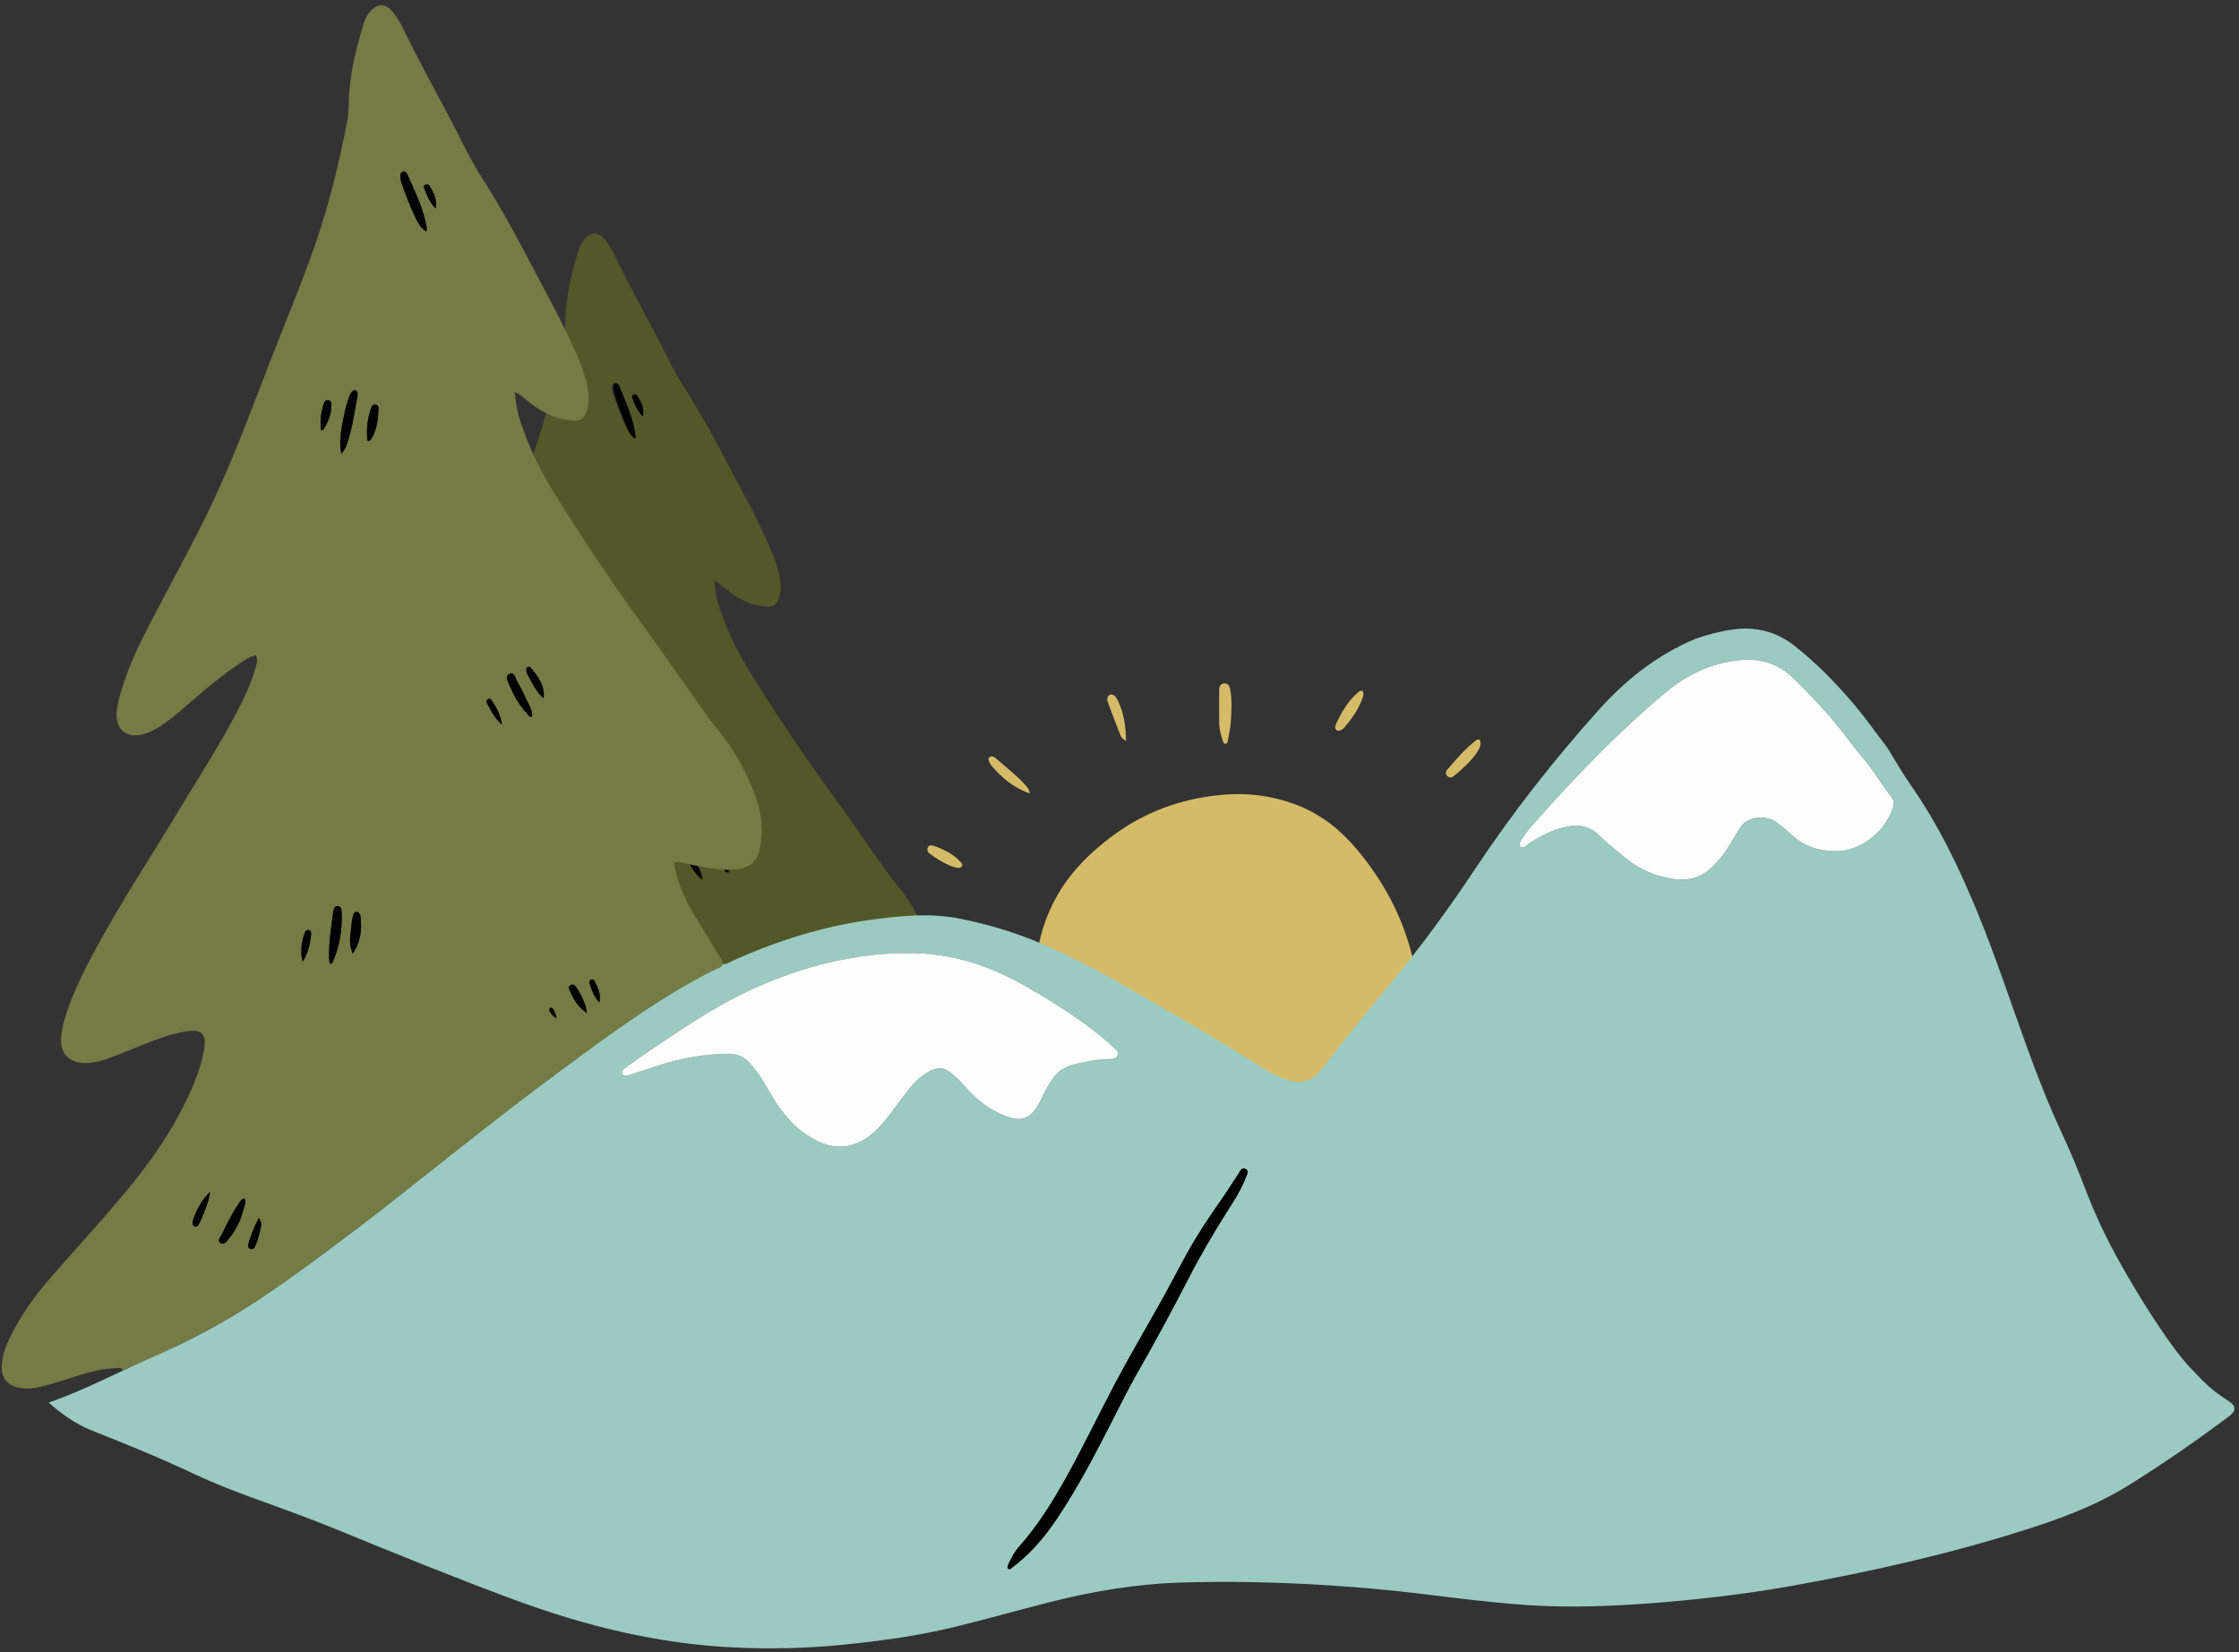 <svg width="603.96px" height="445.78px" viewBox="57.52 136.61 603.96 445.78" fill="none" xmlns="http://www.w3.org/2000/svg"><rect x="57.52" y="136.61" width="603.96" height="445.78" fill="#333333" stroke="none"/><g id="Background/Nature 2"><g id="Group 2"><path id="Fill 7" fill-rule="evenodd" clip-rule="evenodd" d="M389.29 446.329C384.382 440.532 379.129 435.091 373.142 430.384C368.165 426.47 362.596 425.059 356.31 425.959C352.814 426.46 349.461 427.344 346.167 428.542C346.12 428.136 345.977 427.778 345.702 427.463C340.731 421.79 338.3 415.036 337.322 407.675C335.967 397.474 337.446 387.754 342.449 378.688C346.232 371.832 351.7 366.493 357.945 361.901C366.249 355.796 375.552 352.349 385.795 351.192C393.512 350.321 400.931 351.18 408.108 354.116C414.247 356.626 419.269 360.713 423.474 365.713C430.558 374.141 435.731 383.634 438.411 394.386C439.929 400.479 440.498 406.68 440.086 412.936C439.699 418.786 437.718 424.186 434.745 429.192C431.469 434.707 427.596 439.798 423.104 444.388C416.676 450.956 408.924 455.208 400.004 457.364C399.384 457.514 398.776 457.713 398.163 457.89C395.194 454.045 392.434 450.042 389.29 446.329Z" fill="#D5BB67"/><path id="Fill 9" fill-rule="evenodd" clip-rule="evenodd" d="M386.383 327.607C386.383 326.011 386.373 324.416 386.387 322.82C386.395 321.964 386.622 321.171 387.599 321.024C388.706 320.857 389.166 321.583 389.35 322.549C389.919 325.559 389.729 328.589 389.504 331.606C389.38 333.266 388.992 334.907 388.712 336.555C388.657 336.874 388.524 337.213 388.176 337.277C387.67 337.37 387.513 336.953 387.391 336.578C386.844 334.906 386.393 333.212 386.379 331.437C386.369 330.16 386.377 328.883 386.377 327.607H386.383Z" fill="#D5BB67"/><path id="Fill 11" fill-rule="evenodd" clip-rule="evenodd" d="M454.371 471.438C452.583 470.793 451.442 469.783 450.447 468.676C448.429 466.431 446.518 464.087 444.575 461.774C444.32 461.472 444.12 461.122 443.913 460.783C443.603 460.276 443.429 459.756 443.966 459.283C444.423 458.879 444.854 459.122 445.266 459.384C445.6 459.598 445.948 459.803 446.246 460.063C448.828 462.317 451.323 464.667 453.205 467.558C453.904 468.632 454.808 469.74 454.371 471.438" fill="#D5BB67"/><path id="Fill 13" fill-rule="evenodd" clip-rule="evenodd" d="M307.061 395.602C306.426 396.632 305.311 396.919 304.293 397.255C300.909 398.371 297.401 398.447 293.882 398.308C293.498 398.293 293.082 398.189 292.748 398.005C291.784 397.477 291.747 396.503 292.663 395.928C292.989 395.723 293.39 395.583 293.774 395.531C298.055 394.949 302.352 394.907 306.656 395.237C306.775 395.247 306.88 395.434 307.061 395.602" fill="#D5BB67"/><path id="Fill 15" fill-rule="evenodd" clip-rule="evenodd" d="M484.763 408.384C483.286 409.706 481.673 410.113 480.041 410.26C477.179 410.517 474.301 410.428 471.429 410.299C471.27 410.292 471.109 410.29 470.952 410.261C470.152 410.115 469.194 409.929 469.169 408.991C469.141 407.898 470.206 408.033 470.963 407.892C474.602 407.211 478.272 407.367 481.939 407.476C482.889 407.504 483.762 407.781 484.763 408.384" fill="#D5BB67"/><path id="Fill 17" fill-rule="evenodd" clip-rule="evenodd" d="M456.718 336.251C457.212 337.538 456.577 338.691 455.869 339.707C454.219 342.069 452.104 344.013 449.881 345.828C449.346 346.265 448.653 346.714 447.967 346.018C447.453 345.497 447.393 344.854 447.878 344.295C450.326 341.479 452.719 338.603 455.721 336.333C455.968 336.146 456.281 336.022 456.718 336.251" fill="#D5BB67"/><path id="Fill 19" fill-rule="evenodd" clip-rule="evenodd" d="M425.098 323.066C425.438 323.703 425.287 324.342 425.077 324.933C423.993 327.985 422.142 330.571 420.049 332.996C419.798 333.286 419.431 333.51 419.076 333.667C418.287 334.014 417.631 333.53 417.693 332.669C417.709 332.438 417.796 332.201 417.895 331.987C419.411 328.712 421.199 325.625 424.016 323.265C424.255 323.064 424.542 322.899 425.098 323.066" fill="#D5BB67"/><path id="Fill 21" fill-rule="evenodd" clip-rule="evenodd" d="M335.262 350.678C330.883 349.155 327.741 346.402 324.948 343.178C324.692 342.883 324.523 342.505 324.349 342.148C324.127 341.69 324.046 341.187 324.508 340.849C324.942 340.532 325.419 340.682 325.845 340.963C325.911 341.007 325.97 341.062 326.031 341.115C328.786 343.539 331.738 345.751 334.182 348.512C334.639 349.029 335.174 349.56 335.262 350.678" fill="#D5BB67"/><path id="Fill 23" fill-rule="evenodd" clip-rule="evenodd" d="M361.267 336.482C359.971 335.919 359.754 335.016 359.448 334.241C358.451 331.719 357.518 329.17 356.563 326.632C356.367 326.11 356.123 325.599 356.217 325.014C356.365 324.095 357.229 323.701 357.999 324.227C358.472 324.549 358.765 325.033 359.014 325.54C360.663 328.896 361.214 332.471 361.267 336.482" fill="#D5BB67"/><path id="Fill 25" fill-rule="evenodd" clip-rule="evenodd" d="M431.998 490.425C431.902 491.124 432.058 491.68 431.462 491.887C430.936 492.07 430.525 491.777 430.212 491.412C429.801 490.934 429.367 490.445 429.091 489.888C427.991 487.68 427.199 485.347 426.421 483.012C426.245 482.486 426.061 481.85 426.635 481.499C427.287 481.1 427.888 481.473 428.294 482.004C430.26 484.574 431.409 487.499 431.998 490.425" fill="#D5BB67"/><path id="Fill 27" fill-rule="evenodd" clip-rule="evenodd" d="M470.545 445.741C469.368 446.017 468.401 445.373 467.51 444.788C465.302 443.341 463.403 441.515 461.573 439.62C461.239 439.275 460.932 438.903 460.854 438.408C460.804 438.09 460.816 437.766 461.074 437.523C461.337 437.277 461.682 437.227 461.942 437.439C464.715 439.684 467.913 441.428 470.114 444.344C470.392 444.713 470.702 445.103 470.545 445.741" fill="#D5BB67"/><path id="Fill 29" fill-rule="evenodd" clip-rule="evenodd" d="M305.905 447.108C305.127 447.076 304.782 446.703 304.726 446.06C304.674 445.459 304.963 444.984 305.362 444.568C307.134 442.724 308.957 440.937 311.231 439.698C311.579 439.508 311.941 439.329 312.317 439.211C312.61 439.118 312.96 439.048 313.213 439.321C313.467 439.596 313.376 439.927 313.209 440.192C312.784 440.866 312.372 441.558 311.866 442.169C310.483 443.838 308.751 445.135 307.082 446.494C306.722 446.787 306.246 446.935 305.905 447.108" fill="#D5BB67"/><path id="Fill 31" fill-rule="evenodd" clip-rule="evenodd" d="M316.012 370.77C314.075 370.518 312.628 369.662 311.182 368.825C310.22 368.269 309.289 367.648 308.384 367.002C307.84 366.614 307.481 366.047 307.765 365.349C308.08 364.577 308.822 364.609 309.403 364.819C312.115 365.794 314.698 367.012 316.668 369.219C316.928 369.51 317.183 369.843 317.033 370.28C316.92 370.615 316.402 370.798 316.012 370.77" fill="#D5BB67"/><path id="Fill 33" fill-rule="evenodd" clip-rule="evenodd" d="M476.45 367.914C476.377 368.946 475.713 369.564 474.922 370.131C473.148 371.4 471.114 372.051 469.061 372.659C468.413 372.851 467.752 372.835 467.488 372.059C467.295 371.489 467.43 370.874 468.008 370.623C470.6 369.494 473.021 367.881 475.958 367.688C476.092 367.68 476.235 367.811 476.45 367.914" fill="#D5BB67"/><path id="Fill 35" fill-rule="evenodd" clip-rule="evenodd" d="M310.329 417.935C308.44 419.913 306.114 421.177 303.663 422.239C302.864 422.584 302.037 422.872 301.206 423.134C300.819 423.257 300.4 423.199 300.188 422.766C299.974 422.324 300.242 421.995 300.538 421.733C301.446 420.932 302.567 420.506 303.654 420.024C305.791 419.076 307.934 418.146 310.329 417.935" fill="#D5BB67"/><path id="Fill 37" fill-rule="evenodd" clip-rule="evenodd" d="M472.401 394.114C472.356 393.838 472.503 393.671 472.751 393.644C472.871 393.632 473.066 393.724 473.123 393.827C473.242 394.046 473.165 394.3 472.937 394.39C472.713 394.478 472.506 394.35 472.401 394.114" fill="#D5BB67"/></g><g id="Group 4 Copy"><g id="Group 6"><path id="Fill 4" fill-rule="evenodd" clip-rule="evenodd" d="M260.376 445.242C260.101 444.1 259.882 443.333 259.308 442.715C259.207 442.607 258.884 442.588 258.744 442.669C258.614 442.743 258.485 443.044 258.535 443.177C258.826 443.957 259.311 444.59 260.376 445.242M270.691 441.331C271.122 439.254 270.381 437.794 269.622 436.345C269.423 435.963 269.137 435.563 268.633 435.825C268.174 436.062 268.224 436.55 268.363 436.954C268.866 438.413 269.318 439.905 270.691 441.331M231.055 248.87C231.43 246.603 230.551 244.996 229.571 243.427C229.387 243.133 229.069 242.894 228.662 243.051C228.256 243.207 228.133 243.6 228.261 243.931C228.91 245.63 229.533 247.354 231.055 248.87M247.115 373.989C246.774 371.574 245.764 369.806 244.624 368.098C244.428 367.805 244.099 367.573 243.713 367.805C243.367 368.013 243.264 368.355 243.448 368.724C244.363 370.554 245.264 372.396 247.115 373.989M188.206 493.579C187.199 495.594 186.4 497.477 185.812 499.454C185.616 500.113 185.441 500.826 186.232 501.087C187.07 501.365 187.289 500.53 187.533 499.977C188.17 498.533 188.482 496.991 188.782 495.451C188.895 494.87 188.75 494.32 188.206 493.579M198.842 431.438C200.162 429.453 200.626 427.202 200.899 424.9C200.959 424.396 200.848 423.831 200.224 423.759C199.604 423.688 199.4 424.24 199.252 424.71C198.561 426.883 198.212 429.092 198.842 431.438M267.691 443.937C267.501 443.021 267.454 442.458 267.266 441.946C266.677 440.336 265.972 438.775 264.908 437.412C264.636 437.064 264.229 436.857 263.774 437.081C263.328 437.3 263.166 437.722 263.358 438.157C264.301 440.291 265.345 442.357 267.691 443.937M203.244 302.511C203.478 302.643 203.736 302.682 203.852 302.497C204.966 300.713 205.813 298.834 205.793 296.669C205.789 296.073 205.75 295.446 205.024 295.33C204.283 295.213 204.06 295.84 203.889 296.385C203.26 298.389 203.046 300.44 203.244 302.511M176.427 487.23C174.224 489.357 173.142 491.662 172.285 494.104C172.237 494.237 172.218 494.385 172.212 494.527C172.195 494.968 172.2 495.436 172.713 495.592C173.21 495.743 173.554 495.401 173.748 495.016C174.166 494.184 174.567 493.337 174.887 492.463C175.463 490.89 176.185 489.352 176.427 487.23M257.185 367.637C257.557 364.581 255.891 362.351 254.087 360.185C253.904 359.964 253.613 359.858 253.324 360.037C253.064 360.198 252.925 360.451 252.982 360.756C253.046 361.104 253.094 361.476 253.256 361.78C254.357 363.837 255.34 365.973 257.185 367.637M214.535 305.139C214.955 305.297 215.141 305.201 215.267 305.018C216.847 302.738 217.082 300.103 217.22 297.454C217.247 296.94 217.037 296.427 216.404 296.386C215.915 296.353 215.596 296.705 215.45 297.117C214.517 299.753 214.209 302.452 214.535 305.139M210.976 429.494C213.023 426.43 213.217 423.45 212.848 420.356C212.832 420.22 212.755 420.087 212.693 419.959C212.53 419.623 212.305 419.352 211.891 419.372C211.482 419.391 211.216 419.67 211.128 420.018C210.937 420.776 210.727 421.547 210.684 422.321C210.561 424.546 209.772 426.795 210.976 429.494M254.367 372.072C254.579 370.861 253.96 369.847 253.491 368.835C252.587 366.883 251.607 364.964 250.603 363.06C250.239 362.369 250.042 361.098 248.884 361.665C247.917 362.138 248.353 363.199 248.68 363.969C249.807 366.621 251.143 369.155 253.121 371.294C253.449 371.649 253.677 372.157 254.367 372.072M184.726 488.833C183.881 489.053 183.547 489.801 183.136 490.422C181.635 492.689 180.446 495.13 179.259 497.567C178.944 498.214 178.055 499.054 178.917 499.632C179.788 500.216 180.471 499.216 180.983 498.594C182.779 496.415 183.961 493.903 184.616 491.163C184.786 490.453 185.297 489.716 184.726 488.833M205.369 431.931C206.004 431.972 206.063 431.665 206.174 431.415C207.743 427.883 208.355 424.164 208.316 420.321C208.312 419.821 208.291 419.315 208.208 418.824C208.134 418.379 207.88 418.019 207.376 417.977C206.876 417.935 206.558 418.243 206.411 418.669C206.272 419.068 206.215 419.5 206.161 419.922C205.899 421.982 205.602 424.04 205.41 426.106C205.229 428.056 205.127 430.018 205.369 431.931M228.709 254.441C228.863 254.087 228.923 254.017 228.915 253.956C228.282 249.135 226.067 244.874 224.143 240.51C224.115 240.445 224.066 240.391 224.024 240.332C223.798 240.017 223.488 239.835 223.11 239.936C222.725 240.038 222.57 240.373 222.533 240.75C222.466 241.399 222.56 242.029 222.772 242.646C223.77 245.552 224.869 248.42 226.191 251.189C226.757 252.375 227.415 253.575 228.709 254.441M208.18 308.27C208.929 307.641 209.285 306.813 209.583 305.959C210.89 302.214 211.371 298.284 212.119 294.415C212.172 294.14 212.164 293.836 212.113 293.559C211.983 292.859 211.351 292.657 210.859 293.197C210.53 293.557 210.252 294.012 210.1 294.475C209.696 295.699 209.29 296.933 209.032 298.194C208.36 301.484 207.532 304.766 208.18 308.27M300.619 431.964C300.341 432.755 299.561 432.887 298.941 433.194C289.06 438.063 279.999 444.237 271.084 450.654C264.975 455.051 258.933 459.54 252.945 464.101C246.217 469.226 239.575 474.462 232.939 479.708C226.025 485.174 219.151 490.694 212.125 496.021C204.24 502.002 196.338 507.954 188.092 513.427C179.885 518.875 171.218 523.48 162.173 527.381C159.875 528.372 157.629 529.486 155.359 530.544C154.941 529.65 154.131 529.972 153.473 529.994C150.437 530.098 147.518 530.831 144.629 531.724C141.341 532.74 138.1 533.924 134.722 534.63C132.869 535.018 131.014 535.072 129.193 534.454C127.135 533.755 126.048 532.269 126.003 530.094C125.949 527.515 126.715 525.118 127.818 522.843C130.435 517.442 133.855 512.569 137.794 508.061C143.654 501.353 149.674 494.781 155.403 487.963C161.982 480.134 167.832 471.791 171.934 462.334C173.253 459.293 174.394 456.206 174.939 452.922C174.974 452.71 175.026 452.499 175.053 452.286C175.479 449.012 174.311 447.82 171.08 448.288C168.228 448.703 165.47 449.491 162.791 450.547C159.588 451.81 156.406 453.129 153.195 454.378C150.918 455.263 148.61 456.042 146.11 456.013C142.208 455.967 139.974 453.521 140.39 449.616C140.664 447.034 141.353 444.544 142.273 442.115C144.211 436.996 146.658 432.122 149.285 427.332C155.578 415.863 162.769 404.936 169.507 393.734C174.059 386.164 178.848 378.735 182.948 370.897C184.716 367.516 186.306 364.066 187.381 360.396C187.679 359.379 188.009 358.346 187.577 357.193C186.063 357.433 184.904 358.302 183.726 359.079C179.639 361.772 175.895 364.91 172.198 368.105C169.971 370.03 167.778 371.998 165.367 373.7C163.837 374.781 162.24 375.734 160.425 376.274C156.294 377.505 153.381 375.11 153.829 370.808C154.038 368.801 154.59 366.864 155.186 364.941C156.853 359.565 159.27 354.516 161.851 349.54C166.549 340.488 171.485 331.562 175.956 322.39C181.568 310.881 185.967 298.875 190.58 286.956C194.26 277.448 198.204 268.042 201.596 258.421C205.114 248.442 207.601 238.197 209.624 227.827C209.928 226.265 209.995 224.691 210.027 223.109C210.161 216.582 211.71 210.316 213.588 204.119C213.982 202.815 214.596 201.579 215.646 200.63C217.2 199.225 218.709 199.234 220.191 200.702C220.597 201.103 220.969 201.554 221.279 202.033C221.903 202.996 222.559 203.953 223.051 204.984C227.747 214.845 233.269 224.276 238.099 234.067C239.371 236.646 240.794 239.14 242.339 241.567C246.434 247.993 250.116 254.662 253.637 261.41C257.488 268.794 261.599 276.051 264.934 283.698C266.257 286.73 267.474 289.792 267.957 293.101C268.17 294.551 268.116 295.966 267.811 297.381C267.345 299.542 266.19 300.475 263.997 300.288C260.931 300.025 258.141 298.906 255.593 297.213C254.4 296.42 253.298 295.489 252.156 294.619C251.597 294.193 251.112 293.65 250.226 293.393C250.381 296.033 250.859 298.463 251.664 300.818C253.527 306.273 255.897 311.503 258.905 316.421C265.729 327.578 272.938 338.477 280.635 349.056C285.58 355.851 290.347 362.774 295.18 369.647C296.502 371.529 297.853 373.386 299.323 375.157C303.357 380.018 306.32 385.498 308.497 391.404C309.966 395.388 310.401 399.497 309.602 403.702C308.972 407.021 307.406 408.552 304.037 409.033C300.857 409.487 297.746 408.858 294.643 408.291C293.021 407.994 291.417 407.597 289.801 407.264C289.067 407.112 288.679 407.389 288.856 408.183C289.059 409.093 289.238 410.013 289.515 410.901C290.504 414.066 291.8 417.093 293.551 419.922C295.63 423.282 297.673 426.664 299.707 430.051C300.068 430.653 300.607 431.187 300.619 431.964" fill="#525828"/></g><path id="Fill 45" fill-rule="evenodd" clip-rule="evenodd" d="M208.223 308C207.607 304.584 208.395 301.382 209.034 298.174C209.278 296.945 209.663 295.741 210.047 294.547C210.192 294.096 210.456 293.652 210.768 293.301C211.236 292.773 211.836 292.97 211.959 293.653C212.008 293.924 212.016 294.22 211.966 294.489C211.255 298.262 210.799 302.095 209.555 305.747C209.272 306.58 208.935 307.388 208.223 308" fill="#020201"/><path id="Fill 47" fill-rule="evenodd" clip-rule="evenodd" d="M228.806 255C227.594 254.106 226.978 252.868 226.447 251.644C225.209 248.785 224.179 245.825 223.244 242.827C223.045 242.19 222.958 241.54 223.02 240.869C223.055 240.48 223.2 240.135 223.56 240.028C223.914 239.925 224.205 240.113 224.417 240.438C224.456 240.498 224.501 240.555 224.528 240.622C226.331 245.126 228.406 249.524 228.999 254.5C229.007 254.562 228.951 254.635 228.806 255" fill="#020201"/><path id="Fill 49" fill-rule="evenodd" clip-rule="evenodd" d="M205.139 431.996C204.903 430.077 205.002 428.111 205.177 426.156C205.364 424.083 205.652 422.021 205.906 419.955C205.959 419.532 206.014 419.098 206.149 418.697C206.291 418.27 206.6 417.962 207.087 418.004C207.575 418.046 207.822 418.407 207.894 418.853C207.974 419.346 207.993 419.853 207.998 420.354C208.036 424.207 207.442 427.937 205.919 431.479C205.812 431.73 205.755 432.038 205.139 431.996" fill="#020201"/><path id="Fill 51" fill-rule="evenodd" clip-rule="evenodd" d="M184.755 489C185.287 489.885 184.81 490.624 184.652 491.336C184.042 494.082 182.941 496.598 181.267 498.782C180.79 499.406 180.154 500.408 179.341 499.823C178.538 499.244 179.367 498.401 179.66 497.754C180.766 495.311 181.875 492.865 183.274 490.594C183.657 489.971 183.968 489.221 184.755 489" fill="#020201"/><path id="Fill 53" fill-rule="evenodd" clip-rule="evenodd" d="M253.958 371.99C253.28 372.08 253.057 371.549 252.735 371.179C250.796 368.951 249.484 366.31 248.379 363.548C248.059 362.747 247.631 361.64 248.58 361.148C249.716 360.557 249.909 361.882 250.266 362.602C251.251 364.584 252.212 366.584 253.099 368.618C253.558 369.672 254.166 370.728 253.958 371.99" fill="#020201"/><path id="Fill 55" fill-rule="evenodd" clip-rule="evenodd" d="M210.737 429C209.391 426.335 210.273 424.112 210.411 421.915C210.459 421.15 210.694 420.388 210.908 419.64C211.007 419.296 211.303 419.02 211.762 419.001C212.223 418.981 212.475 419.249 212.657 419.581C212.726 419.708 212.813 419.839 212.831 419.975C213.244 423.03 213.026 425.974 210.737 429" fill="#020201"/><path id="Fill 57" fill-rule="evenodd" clip-rule="evenodd" d="M214.135 304.919C213.786 302.182 214.115 299.432 215.11 296.747C215.266 296.327 215.607 295.969 216.127 296.002C216.803 296.045 217.026 296.568 216.998 297.09C216.85 299.79 216.599 302.474 214.915 304.796C214.781 304.982 214.582 305.08 214.135 304.919" fill="#020201"/><path id="Fill 59" fill-rule="evenodd" clip-rule="evenodd" d="M256.951 368C255.221 366.269 254.3 364.047 253.269 361.907C253.116 361.591 253.072 361.204 253.012 360.842C252.959 360.525 253.089 360.262 253.333 360.095C253.603 359.908 253.876 360.018 254.048 360.248C255.738 362.502 257.3 364.822 256.951 368" fill="#020201"/><path id="Fill 61" fill-rule="evenodd" clip-rule="evenodd" d="M176 487C175.771 489.021 175.086 490.486 174.541 491.984C174.237 492.817 173.856 493.623 173.46 494.416C173.276 494.783 172.951 495.11 172.479 494.965C171.994 494.817 171.988 494.37 172.005 493.951C172.01 493.816 172.028 493.674 172.073 493.547C172.885 491.222 173.912 489.025 176 487" fill="#020201"/><path id="Fill 63" fill-rule="evenodd" clip-rule="evenodd" d="M203.082 301.893C202.855 299.909 203.1 297.944 203.82 296.024C204.016 295.502 204.27 294.9 205.119 295.014C205.95 295.125 205.993 295.725 206 296.296C206.022 298.371 205.053 300.17 203.777 301.879C203.645 302.057 203.35 302.019 203.082 301.893" fill="#020201"/><path id="Fill 65" fill-rule="evenodd" clip-rule="evenodd" d="M267 444C264.873 442.408 263.927 440.327 263.072 438.178C262.898 437.74 263.045 437.314 263.449 437.094C263.862 436.868 264.231 437.077 264.478 437.428C265.442 438.8 266.081 440.372 266.615 441.994C266.785 442.51 266.828 443.077 267 444" fill="#020201"/><path id="Fill 67" fill-rule="evenodd" clip-rule="evenodd" d="M199.274 432C198.749 429.558 199.041 427.258 199.616 424.996C199.739 424.507 199.91 423.932 200.426 424.007C200.946 424.082 201.038 424.67 200.988 425.194C200.76 427.591 200.374 429.934 199.274 432" fill="#020201"/><path id="Fill 69" fill-rule="evenodd" clip-rule="evenodd" d="M188.422 493C188.936 493.784 189.073 494.366 188.966 494.98C188.683 496.609 188.387 498.241 187.785 499.767C187.555 500.353 187.347 501.235 186.554 500.942C185.806 500.665 185.972 499.912 186.158 499.214C186.713 497.123 187.469 495.132 188.422 493" fill="#020201"/><path id="Fill 71" fill-rule="evenodd" clip-rule="evenodd" d="M247 374C245.03 372.478 244.07 370.717 243.096 368.969C242.9 368.617 243.01 368.289 243.378 368.09C243.789 367.869 244.14 368.09 244.349 368.371C245.562 370.003 246.638 371.692 247 374" fill="#020201"/><path id="Fill 73" fill-rule="evenodd" clip-rule="evenodd" d="M230.909 249C229.351 247.45 228.713 245.688 228.049 243.951C227.919 243.612 228.044 243.21 228.46 243.051C228.876 242.891 229.202 243.134 229.391 243.435C230.394 245.039 231.294 246.683 230.909 249" fill="#020201"/><path id="Fill 75" fill-rule="evenodd" clip-rule="evenodd" d="M270.851 442C269.237 440.469 268.705 438.869 268.114 437.303C267.951 436.869 267.892 436.345 268.433 436.09C269.025 435.809 269.36 436.238 269.595 436.648C270.486 438.203 271.357 439.77 270.851 442" fill="#020201"/><path id="Fill 77" fill-rule="evenodd" clip-rule="evenodd" d="M260 445C258.85 444.254 258.326 443.531 258.012 442.639C257.958 442.486 258.097 442.142 258.238 442.057C258.389 441.965 258.738 441.986 258.846 442.109C259.467 442.816 259.703 443.694 260 445" fill="#020201"/></g><g id="Group"><g id="Group 3"><path id="Fill 1" fill-rule="evenodd" clip-rule="evenodd" d="M329.674 559.968C330.145 560.031 330.378 559.66 330.688 559.429C335.48 555.849 339.273 551.339 342.585 546.422C348.26 537.998 352.915 528.99 357.533 519.963C359.642 515.84 361.674 511.669 363.966 507.648C368.869 499.046 373.61 490.359 378.112 481.546C381.205 475.493 384.649 469.667 388.257 463.918C390.204 460.814 392.283 457.765 393.57 454.296C393.848 453.544 394.617 452.523 393.479 451.975C392.404 451.457 392.045 452.611 391.586 453.301C389.949 455.757 388.388 458.265 386.694 460.68C383.485 465.254 380.402 469.907 377.701 474.801C375.385 478.993 373.185 483.25 370.858 487.436C366.709 494.896 362.345 502.241 358.359 509.786C353.808 518.401 349.61 527.2 344.846 535.706C341.255 542.12 337.378 548.336 332.466 553.848C331.12 555.357 330.205 557.13 329.406 558.966C329.252 559.323 329.183 559.743 329.674 559.968M552.481 366.257C554.612 366.355 556.963 365.822 559.126 364.748C563.297 362.677 566.233 359.399 567.962 355.066C568.457 353.823 568.547 352.617 567.624 351.459C564.783 347.897 562.554 343.888 559.511 340.463C557.922 338.674 556.555 336.687 555.084 334.793C550.857 329.356 546.158 324.353 541.235 319.546C537.09 315.496 532.035 314.126 526.476 314.736C518.961 315.562 512.388 318.729 506.617 323.574C493.471 334.611 481.656 346.981 470.341 359.848C469.552 360.747 468.866 361.739 468.168 362.713C467.892 363.096 467.676 363.535 467.507 363.977C467.361 364.356 467.362 364.794 467.71 365.082C468.052 365.366 468.485 365.281 468.832 365.091C469.175 364.903 469.444 364.582 469.771 364.355C472.951 362.148 476.369 360.453 480.182 359.659C483.421 358.986 486.289 359.497 488.802 361.934C491.151 364.212 493.712 366.281 496.257 368.345C499.944 371.334 504.201 373.045 508.885 373.768C512.962 374.398 516.473 373.368 519.445 370.478C521.411 368.566 523.026 366.396 524.423 364.048C525.24 362.675 526.048 361.294 526.914 359.951C527.823 358.541 529.118 357.744 530.796 357.394C533.156 356.901 535.268 357.371 537.147 358.771C538.554 359.819 539.843 361.026 541.167 362.184C544.316 364.94 547.996 366.243 552.481 366.257M301.44 393.802C300.56 393.802 299.679 393.765 298.801 393.808C285.038 394.475 272.01 398.098 259.589 403.898C250.073 408.341 241.414 414.271 232.716 420.104C230.46 421.616 228.264 423.221 226.068 424.821C225.56 425.191 225.011 425.722 225.442 426.43C225.786 426.993 226.435 426.83 226.98 426.705C227.524 426.58 228.06 426.416 228.591 426.242C230.793 425.522 232.986 424.773 235.193 424.068C241.319 422.108 247.582 420.964 254.034 420.921C256.343 420.906 258.226 421.711 259.765 423.424C261.376 425.218 262.743 427.177 263.962 429.252C265.094 431.182 266.185 433.143 267.435 434.995C270.07 438.902 273.405 442.079 277.617 444.268C282.749 446.934 287.61 446.51 292.21 442.983C294.394 441.307 296.116 439.214 297.757 437.039C299.443 434.807 301.081 432.535 302.825 430.349C304.175 428.657 305.727 427.145 307.61 426.028C310.491 424.32 312.332 424.446 314.774 426.708C316.414 428.228 317.916 429.897 319.468 431.511C321.767 433.902 324.403 435.811 327.431 437.177C333.069 439.72 335.705 438.777 338.37 433.202C339.338 431.18 340.344 429.196 341.694 427.386C343.039 425.581 344.719 424.37 346.913 423.806C350.094 422.989 353.292 422.336 356.591 422.304C356.909 422.301 357.236 422.3 357.545 422.235C358.181 422.101 358.832 421.913 359.011 421.182C359.161 420.571 358.81 420.118 358.37 419.726C357.654 419.088 356.958 418.428 356.237 417.794C350.145 412.434 343.27 408.211 336.377 403.989C325.635 397.408 314.19 393.409 301.44 393.802M252.548 396.656C253.427 396.913 254.071 396.329 254.775 396.009C266.912 390.476 279.538 386.523 292.761 384.723C300.684 383.644 308.688 382.892 316.633 384.51C323.522 385.912 330.277 387.838 336.8 390.527C347.764 395.047 358.059 400.865 368.262 406.833C378.192 412.64 388.166 418.381 397.863 424.581C400.487 426.26 403.241 427.684 406.357 428.351C408.69 428.851 410.612 428.267 412.349 426.77C413.63 425.667 414.66 424.335 415.674 422.998C420.991 415.991 426.592 409.218 432.208 402.447C440.529 392.415 448.235 381.895 455.442 371.035C465.455 355.948 476.596 341.76 488.662 328.275C496.009 320.063 504.453 313.371 514.661 309.05C517.955 307.852 521.308 306.968 524.804 306.468C531.09 305.568 536.659 306.978 541.636 310.892C547.623 315.599 552.876 321.04 557.784 326.838C560.928 330.551 563.688 334.553 566.657 338.398C568.719 341.724 570.627 345.16 572.873 348.357C580.411 359.088 586 370.771 590.973 382.879C595.869 394.798 599.872 407.012 604.26 419.098C607.18 427.139 610.287 435.101 613.923 442.849C616.198 447.698 618.21 452.662 620.117 457.664C622.684 464.401 625.766 470.887 629.293 477.171C633.757 485.127 638.548 492.874 643.916 500.258C646.561 503.897 649.63 507.15 652.878 510.247C654.682 511.969 656.733 513.347 658.81 514.71C660.713 515.958 660.719 517.283 658.888 518.661C650.066 525.3 640.977 531.569 631.61 537.4C622.874 542.838 613.251 546.399 603.484 549.485C582.881 555.993 561.845 560.744 540.587 564.532C528.455 566.694 516.225 568.127 503.946 569.089C492.298 570 480.631 570.472 468.949 569.632C459.852 568.977 450.805 567.858 441.759 566.742C433.264 565.696 424.749 564.914 416.208 564.363C402.947 563.506 389.673 563.2 376.393 563.584C364.116 563.939 352.061 565.956 340.179 569.012C331.978 571.12 323.819 573.396 315.599 575.432C305.338 577.974 294.888 579.389 284.372 580.426C274.795 581.369 265.222 581.563 255.616 581.114C235.049 580.155 215.359 575.311 196.117 568.187C180.152 562.276 164.392 555.864 148.649 549.401C140.887 546.212 132.984 543.395 125.098 540.534C119.611 538.543 114.214 536.345 108.931 533.858C100.035 529.669 90.918 526.002 81.785 522.365C78.232 520.951 73.892 517.981 70.668 515.036C77.607 512.586 84.167 509.506 90.71 506.385C93.239 505.208 95.741 503.968 98.302 502.864C108.38 498.523 118.035 493.397 127.179 487.332C136.366 481.239 145.17 474.614 153.955 467.958C161.782 462.028 169.441 455.884 177.144 449.8C184.537 443.961 191.937 438.133 199.433 432.428C206.105 427.351 212.836 422.355 219.643 417.46C229.575 410.318 239.67 403.445 250.679 398.025C251.37 397.684 252.239 397.536 252.548 396.656" fill="#9ACAC1"/></g><path id="Fill 39" fill-rule="evenodd" clip-rule="evenodd" d="M301.439 393.803C314.189 393.409 325.635 397.409 336.377 403.989C343.269 408.212 350.144 412.434 356.237 417.795C356.957 418.428 357.653 419.089 358.37 419.726C358.809 420.119 359.16 420.571 359.01 421.182C358.831 421.914 358.181 422.101 357.544 422.235C357.235 422.301 356.909 422.302 356.59 422.304C353.291 422.337 350.093 422.99 346.913 423.806C344.718 424.371 343.039 425.582 341.693 427.386C340.344 429.196 339.337 431.18 338.37 433.203C335.705 438.777 333.068 439.72 327.431 437.178C324.403 435.811 321.767 433.902 319.467 431.511C317.915 429.897 316.413 428.228 314.773 426.709C312.331 424.446 310.49 424.32 307.609 426.028C305.726 427.145 304.175 428.658 302.825 430.349C301.08 432.536 299.442 434.807 297.757 437.04C296.115 439.215 294.394 441.307 292.209 442.983C287.609 446.511 282.749 446.934 277.616 444.268C273.405 442.08 270.069 438.902 267.435 434.996C266.185 433.143 265.094 431.182 263.961 429.253C262.743 427.178 261.375 425.219 259.764 423.425C258.225 421.712 256.343 420.906 254.034 420.922C247.581 420.965 241.319 422.108 235.192 424.068C232.985 424.773 230.792 425.522 228.59 426.243C228.06 426.417 227.523 426.581 226.979 426.706C226.434 426.831 225.785 426.994 225.441 426.43C225.011 425.722 225.559 425.191 226.067 424.821C228.264 423.221 230.46 421.617 232.716 420.104C241.414 414.271 250.072 408.342 259.588 403.898C272.009 398.098 285.038 394.475 298.801 393.808C299.678 393.766 300.56 393.803 301.439 393.803" fill="#FEFDFD"/><path id="Fill 41" fill-rule="evenodd" clip-rule="evenodd" d="M552.481 366.257C547.996 366.243 544.316 364.94 541.167 362.185C539.843 361.027 538.554 359.819 537.147 358.771C535.268 357.372 533.156 356.901 530.795 357.394C529.118 357.745 527.823 358.542 526.914 359.952C526.047 361.295 525.24 362.675 524.422 364.049C523.026 366.397 521.411 368.566 519.445 370.478C516.473 373.368 512.961 374.399 508.885 373.769C504.201 373.045 499.944 371.335 496.257 368.346C493.711 366.282 491.151 364.213 488.802 361.935C486.289 359.498 483.42 358.986 480.182 359.66C476.369 360.453 472.951 362.148 469.771 364.356C469.444 364.583 469.175 364.903 468.832 365.091C468.485 365.281 468.052 365.366 467.71 365.082C467.362 364.794 467.361 364.357 467.507 363.977C467.676 363.535 467.892 363.096 468.168 362.713C468.866 361.739 469.552 360.747 470.341 359.849C481.656 346.981 493.471 334.611 506.617 323.575C512.388 318.729 518.96 315.562 526.476 314.737C532.035 314.126 537.089 315.497 541.235 319.546C546.158 324.354 550.857 329.357 555.084 334.794C556.555 336.687 557.921 338.674 559.511 340.464C562.554 343.888 564.783 347.897 567.624 351.459C568.546 352.617 568.457 353.823 567.961 355.066C566.233 359.399 563.296 362.677 559.126 364.749C556.962 365.823 554.612 366.356 552.481 366.257" fill="#FEFDFD"/><path id="Fill 43" fill-rule="evenodd" clip-rule="evenodd" d="M329.674 559.968C329.183 559.743 329.252 559.323 329.406 558.966C330.205 557.13 331.12 555.357 332.466 553.848C337.378 548.336 341.255 542.12 344.846 535.706C349.61 527.2 353.808 518.401 358.359 509.786C362.345 502.241 366.709 494.896 370.858 487.436C373.185 483.25 375.385 478.993 377.701 474.801C380.402 469.907 383.485 465.254 386.694 460.68C388.388 458.265 389.949 455.757 391.586 453.301C392.045 452.611 392.404 451.457 393.479 451.975C394.617 452.523 393.848 453.544 393.57 454.296C392.283 457.765 390.204 460.814 388.257 463.918C384.649 469.667 381.205 475.493 378.112 481.546C373.61 490.359 368.869 499.046 363.966 507.648C361.674 511.669 359.642 515.84 357.533 519.963C352.915 528.99 348.26 537.998 342.585 546.422C339.273 551.339 335.48 555.849 330.688 559.429C330.378 559.66 330.145 560.031 329.674 559.968" fill="#020201"/></g><g id="Group 4"><g id="Group 6_2"><path id="Fill 4_2" fill-rule="evenodd" clip-rule="evenodd" d="M207.712 411.436C207.406 410.165 207.162 409.311 206.522 408.623C206.41 408.503 206.05 408.482 205.894 408.572C205.749 408.655 205.606 408.989 205.661 409.138C205.985 410.006 206.526 410.71 207.712 411.436M219.205 407.083C219.685 404.771 218.859 403.146 218.014 401.533C217.792 401.108 217.473 400.663 216.912 400.954C216.4 401.218 216.456 401.761 216.611 402.211C217.171 403.835 217.675 405.496 219.205 407.083M175.045 192.855C175.463 190.332 174.484 188.543 173.392 186.797C173.187 186.469 172.832 186.204 172.379 186.378C171.927 186.552 171.79 186.989 171.932 187.358C172.655 189.249 173.349 191.168 175.045 192.855M192.938 332.125C192.558 329.437 191.433 327.469 190.163 325.568C189.944 325.241 189.578 324.983 189.148 325.241C188.762 325.473 188.647 325.854 188.852 326.264C189.872 328.301 190.876 330.352 192.938 332.125M127.306 465.24C126.184 467.483 125.293 469.579 124.638 471.779C124.42 472.513 124.225 473.306 125.106 473.597C126.04 473.906 126.284 472.977 126.556 472.361C127.265 470.754 127.613 469.038 127.947 467.324C128.073 466.677 127.912 466.065 127.306 465.24M139.155 396.071C140.626 393.862 141.143 391.356 141.447 388.793C141.514 388.232 141.391 387.604 140.695 387.524C140.005 387.444 139.777 388.059 139.612 388.582C138.843 391.001 138.454 393.46 139.155 396.071M215.862 409.984C215.651 408.964 215.598 408.337 215.389 407.767C214.733 405.975 213.947 404.238 212.762 402.721C212.459 402.333 212.005 402.103 211.498 402.352C211.001 402.596 210.821 403.066 211.035 403.55C212.085 405.925 213.248 408.225 215.862 409.984M144.06 252.563C144.321 252.71 144.608 252.753 144.737 252.547C145.979 250.562 146.922 248.47 146.9 246.06C146.895 245.397 146.852 244.699 146.043 244.57C145.217 244.439 144.969 245.138 144.779 245.744C144.078 247.975 143.839 250.258 144.06 252.563M114.182 458.173C111.728 460.54 110.522 463.106 109.567 465.824C109.514 465.972 109.493 466.137 109.486 466.295C109.467 466.786 109.473 467.307 110.044 467.48C110.598 467.649 110.981 467.268 111.197 466.839C111.663 465.913 112.11 464.97 112.466 463.998C113.108 462.247 113.913 460.535 114.182 458.173M204.157 325.054C204.572 321.653 202.715 319.171 200.706 316.76C200.502 316.514 200.177 316.396 199.856 316.595C199.566 316.774 199.411 317.056 199.474 317.395C199.546 317.782 199.599 318.197 199.78 318.535C201.006 320.825 202.102 323.202 204.157 325.054M156.64 255.488C157.107 255.664 157.315 255.557 157.455 255.354C159.215 252.816 159.477 249.883 159.631 246.934C159.661 246.362 159.427 245.791 158.722 245.745C158.177 245.708 157.822 246.1 157.659 246.559C156.62 249.493 156.276 252.497 156.64 255.488M152.674 393.907C154.955 390.497 155.171 387.18 154.76 383.736C154.742 383.584 154.656 383.436 154.587 383.294C154.406 382.92 154.155 382.618 153.694 382.64C153.238 382.661 152.942 382.972 152.844 383.359C152.631 384.203 152.397 385.061 152.349 385.923C152.212 388.399 151.333 390.903 152.674 393.907M201.018 329.991C201.254 328.643 200.564 327.514 200.042 326.388C199.035 324.215 197.943 322.079 196.824 319.96C196.418 319.191 196.199 317.776 194.909 318.407C193.832 318.933 194.317 320.115 194.681 320.972C195.937 323.923 197.426 326.744 199.629 329.125C199.995 329.52 200.249 330.086 201.018 329.991M123.428 459.957C122.487 460.202 122.115 461.035 121.657 461.726C119.985 464.249 118.66 466.966 117.338 469.679C116.987 470.399 115.996 471.334 116.956 471.977C117.927 472.627 118.688 471.514 119.258 470.822C121.259 468.396 122.576 465.601 123.306 462.551C123.495 461.76 124.065 460.94 123.428 459.957M146.428 396.62C147.135 396.665 147.201 396.324 147.324 396.045C149.072 392.114 149.754 387.974 149.711 383.697C149.706 383.14 149.683 382.577 149.591 382.03C149.508 381.535 149.225 381.134 148.664 381.088C148.106 381.041 147.752 381.384 147.588 381.858C147.434 382.302 147.37 382.783 147.31 383.253C147.018 385.546 146.687 387.836 146.473 390.136C146.271 392.307 146.158 394.49 146.428 396.62M172.431 199.056C172.603 198.662 172.67 198.584 172.661 198.517C171.956 193.15 169.488 188.408 167.344 183.55C167.313 183.478 167.258 183.417 167.212 183.352C166.96 183.001 166.614 182.799 166.193 182.911C165.764 183.025 165.592 183.397 165.55 183.817C165.476 184.54 165.581 185.241 165.817 185.928C166.929 189.162 168.153 192.354 169.626 195.437C170.257 196.757 170.99 198.092 172.431 199.056M149.559 258.973C150.394 258.273 150.79 257.352 151.122 256.401C152.579 252.232 153.114 247.858 153.948 243.551C154.007 243.245 153.998 242.907 153.941 242.598C153.796 241.819 153.092 241.594 152.544 242.195C152.177 242.596 151.868 243.103 151.698 243.618C151.248 244.981 150.796 246.354 150.509 247.758C149.76 251.42 148.837 255.073 149.559 258.973M252.548 396.656C252.239 397.537 251.37 397.684 250.679 398.025C239.67 403.445 229.575 410.318 219.643 417.46C212.836 422.355 206.105 427.351 199.433 432.428C191.937 438.133 184.537 443.961 177.144 449.8C169.441 455.884 161.782 462.028 153.955 467.958C145.17 474.615 136.366 481.24 127.179 487.332C118.035 493.397 108.379 498.523 98.302 502.865C95.741 503.968 93.239 505.208 90.71 506.385C90.244 505.39 89.342 505.749 88.609 505.773C85.226 505.889 81.974 506.705 78.755 507.699C75.092 508.83 71.481 510.148 67.717 510.934C65.653 511.365 63.586 511.425 61.558 510.738C59.265 509.959 58.054 508.305 58.003 505.884C57.943 503.014 58.797 500.346 60.026 497.813C62.941 491.802 66.752 486.377 71.14 481.36C77.669 473.893 84.376 466.578 90.759 458.989C98.089 450.274 104.606 440.988 109.176 430.461C110.646 427.076 111.917 423.64 112.525 419.985C112.564 419.749 112.621 419.514 112.652 419.277C113.126 415.632 111.825 414.306 108.225 414.827C105.047 415.288 101.975 416.166 98.99 417.341C95.421 418.747 91.876 420.215 88.299 421.605C85.762 422.59 83.19 423.458 80.405 423.425C76.058 423.374 73.569 420.651 74.032 416.305C74.338 413.431 75.105 410.659 76.13 407.955C78.29 402.258 81.016 396.832 83.942 391.501C90.954 378.735 98.966 366.572 106.472 354.103C111.544 345.677 116.88 337.407 121.447 328.683C123.417 324.92 125.189 321.079 126.387 316.995C126.719 315.862 127.086 314.713 126.605 313.429C124.918 313.696 123.627 314.664 122.314 315.528C117.761 318.526 113.59 322.019 109.471 325.575C106.989 327.718 104.546 329.909 101.86 331.803C100.155 333.006 98.376 334.067 96.354 334.668C91.751 336.038 88.506 333.373 89.005 328.584C89.238 326.35 89.853 324.194 90.517 322.053C92.374 316.07 95.067 310.449 97.943 304.911C103.177 294.835 108.676 284.899 113.658 274.69C119.91 261.879 124.811 248.516 129.951 235.249C134.051 224.665 138.445 214.196 142.224 203.487C146.143 192.379 148.914 180.975 151.168 169.432C151.507 167.694 151.581 165.942 151.617 164.181C151.766 156.916 153.492 149.941 155.584 143.043C156.024 141.592 156.707 140.216 157.877 139.16C159.609 137.596 161.29 137.606 162.941 139.24C163.393 139.686 163.808 140.188 164.153 140.721C164.848 141.793 165.579 142.858 166.127 144.006C171.36 154.982 177.512 165.48 182.893 176.378C184.31 179.249 185.895 182.025 187.617 184.726C192.179 191.879 196.281 199.302 200.204 206.814C204.495 215.033 209.075 223.11 212.791 231.622C214.265 234.997 215.62 238.405 216.159 242.089C216.396 243.703 216.336 245.278 215.996 246.853C215.477 249.258 214.19 250.297 211.747 250.088C208.331 249.796 205.222 248.55 202.384 246.666C201.054 245.783 199.827 244.747 198.554 243.778C197.932 243.304 197.391 242.7 196.404 242.414C196.577 245.352 197.109 248.057 198.006 250.679C200.082 256.75 202.722 262.572 206.074 268.046C213.676 280.465 221.708 292.597 230.284 304.372C235.793 311.935 241.104 319.641 246.489 327.292C247.962 329.387 249.467 331.453 251.105 333.425C255.599 338.836 258.9 344.935 261.326 351.509C262.962 355.944 263.447 360.518 262.557 365.198C261.855 368.893 260.11 370.597 256.356 371.132C252.813 371.637 249.348 370.937 245.89 370.306C244.083 369.976 242.296 369.534 240.496 369.163C239.678 368.994 239.246 369.302 239.443 370.186C239.669 371.199 239.868 372.223 240.177 373.211C241.279 376.734 242.723 380.104 244.674 383.253C246.99 386.992 249.266 390.757 251.532 394.527C251.935 395.197 252.535 395.792 252.548 396.656" fill="#757B45"/></g><path id="Fill 45_2" fill-rule="evenodd" clip-rule="evenodd" d="M149.559 258.972C148.836 255.073 149.76 251.419 150.509 247.757C150.796 246.354 151.247 244.98 151.698 243.618C151.868 243.103 152.177 242.596 152.543 242.195C153.092 241.593 153.796 241.818 153.94 242.597C153.997 242.906 154.007 243.244 153.948 243.551C153.114 247.858 152.579 252.232 151.121 256.401C150.789 257.351 150.394 258.273 149.559 258.972" fill="#020201"/><path id="Fill 47_2" fill-rule="evenodd" clip-rule="evenodd" d="M172.431 199.056C170.99 198.092 170.257 196.757 169.626 195.437C168.153 192.354 166.929 189.161 165.817 185.928C165.58 185.241 165.476 184.54 165.55 183.817C165.592 183.397 165.764 183.025 166.193 182.91C166.614 182.799 166.96 183.001 167.212 183.352C167.258 183.417 167.312 183.478 167.344 183.55C169.488 188.408 171.955 193.15 172.661 198.517C172.67 198.584 172.603 198.662 172.431 199.056" fill="#020201"/><path id="Fill 49_2" fill-rule="evenodd" clip-rule="evenodd" d="M146.428 396.619C146.157 394.489 146.271 392.306 146.472 390.136C146.686 387.835 147.017 385.546 147.309 383.253C147.369 382.783 147.433 382.302 147.587 381.857C147.751 381.383 148.105 381.041 148.664 381.087C149.225 381.134 149.508 381.535 149.591 382.03C149.683 382.577 149.705 383.14 149.711 383.696C149.754 387.973 149.072 392.113 147.324 396.045C147.2 396.323 147.135 396.665 146.428 396.619" fill="#020201"/><path id="Fill 51_2" fill-rule="evenodd" clip-rule="evenodd" d="M123.428 459.956C124.064 460.939 123.494 461.76 123.305 462.551C122.576 465.601 121.259 468.395 119.258 470.821C118.688 471.514 117.927 472.627 116.955 471.977C115.995 471.334 116.987 470.398 117.337 469.679C118.659 466.966 119.985 464.249 121.657 461.726C122.115 461.034 122.487 460.201 123.428 459.956" fill="#020201"/><path id="Fill 53_2" fill-rule="evenodd" clip-rule="evenodd" d="M201.018 329.99C200.248 330.086 199.995 329.519 199.629 329.124C197.426 326.743 195.936 323.922 194.681 320.971C194.317 320.115 193.831 318.932 194.909 318.406C196.199 317.775 196.418 319.191 196.824 319.96C197.943 322.078 199.035 324.214 200.042 326.387C200.563 327.513 201.254 328.642 201.018 329.99" fill="#020201"/><path id="Fill 55_2" fill-rule="evenodd" clip-rule="evenodd" d="M152.674 393.906C151.333 390.903 152.212 388.398 152.349 385.923C152.397 385.061 152.631 384.202 152.844 383.359C152.943 382.971 153.238 382.66 153.695 382.639C154.155 382.617 154.406 382.919 154.587 383.293C154.656 383.436 154.742 383.583 154.76 383.736C155.172 387.179 154.955 390.496 152.674 393.906" fill="#020201"/><path id="Fill 57_2" fill-rule="evenodd" clip-rule="evenodd" d="M156.64 255.488C156.276 252.497 156.62 249.492 157.659 246.558C157.822 246.099 158.178 245.708 158.722 245.744C159.428 245.791 159.661 246.362 159.631 246.933C159.477 249.883 159.215 252.816 157.455 255.354C157.315 255.557 157.107 255.664 156.64 255.488" fill="#020201"/><path id="Fill 59_2" fill-rule="evenodd" clip-rule="evenodd" d="M204.157 325.053C202.101 323.201 201.006 320.824 199.78 318.534C199.598 318.196 199.546 317.782 199.474 317.395C199.411 317.055 199.566 316.774 199.856 316.595C200.177 316.395 200.501 316.513 200.706 316.759C202.715 319.171 204.572 321.653 204.157 325.053" fill="#020201"/><path id="Fill 61_2" fill-rule="evenodd" clip-rule="evenodd" d="M114.182 458.173C113.913 460.534 113.108 462.246 112.467 463.997C112.11 464.97 111.663 465.912 111.197 466.839C110.981 467.268 110.599 467.649 110.044 467.48C109.474 467.307 109.467 466.785 109.487 466.295C109.493 466.137 109.515 465.972 109.567 465.823C110.522 463.106 111.728 460.539 114.182 458.173" fill="#020201"/><path id="Fill 63_2" fill-rule="evenodd" clip-rule="evenodd" d="M144.06 252.563C143.839 250.257 144.078 247.974 144.779 245.743C144.969 245.137 145.217 244.438 146.043 244.57C146.852 244.699 146.894 245.396 146.9 246.06C146.922 248.47 145.979 250.561 144.737 252.546C144.608 252.753 144.321 252.709 144.06 252.563" fill="#020201"/><path id="Fill 65_2" fill-rule="evenodd" clip-rule="evenodd" d="M215.862 409.984C213.248 408.225 212.085 405.925 211.035 403.55C210.821 403.066 211.001 402.596 211.498 402.352C212.005 402.103 212.459 402.334 212.762 402.721C213.947 404.238 214.733 405.975 215.389 407.767C215.598 408.338 215.651 408.964 215.862 409.984" fill="#020201"/><path id="Fill 67_2" fill-rule="evenodd" clip-rule="evenodd" d="M139.155 396.07C138.453 393.459 138.843 391 139.612 388.581C139.777 388.058 140.005 387.443 140.695 387.523C141.391 387.604 141.513 388.232 141.447 388.793C141.142 391.356 140.625 393.861 139.155 396.07" fill="#020201"/><path id="Fill 69_2" fill-rule="evenodd" clip-rule="evenodd" d="M127.306 465.24C127.912 466.065 128.073 466.677 127.947 467.324C127.614 469.038 127.265 470.755 126.556 472.361C126.285 472.977 126.04 473.906 125.106 473.597C124.225 473.306 124.42 472.513 124.639 471.779C125.293 469.579 126.184 467.483 127.306 465.24" fill="#020201"/><path id="Fill 71_2" fill-rule="evenodd" clip-rule="evenodd" d="M192.938 332.125C190.876 330.352 189.872 328.301 188.852 326.264C188.647 325.854 188.763 325.473 189.148 325.241C189.578 324.983 189.945 325.241 190.164 325.568C191.433 327.469 192.559 329.437 192.938 332.125" fill="#020201"/><path id="Fill 73_2" fill-rule="evenodd" clip-rule="evenodd" d="M175.044 192.855C173.348 191.168 172.654 189.249 171.931 187.358C171.79 186.989 171.926 186.552 172.378 186.378C172.831 186.204 173.186 186.469 173.392 186.797C174.483 188.543 175.463 190.332 175.044 192.855" fill="#020201"/><path id="Fill 75_2" fill-rule="evenodd" clip-rule="evenodd" d="M219.205 407.083C217.675 405.495 217.171 403.835 216.611 402.211C216.456 401.761 216.4 401.218 216.913 400.953C217.474 400.662 217.792 401.107 218.015 401.532C218.859 403.145 219.685 404.77 219.205 407.083" fill="#020201"/><path id="Fill 77_2" fill-rule="evenodd" clip-rule="evenodd" d="M207.712 411.436C206.526 410.71 205.985 410.006 205.661 409.138C205.606 408.989 205.749 408.655 205.894 408.572C206.05 408.482 206.41 408.503 206.522 408.623C207.162 409.311 207.406 410.165 207.712 411.436" fill="#020201"/></g></g></svg>